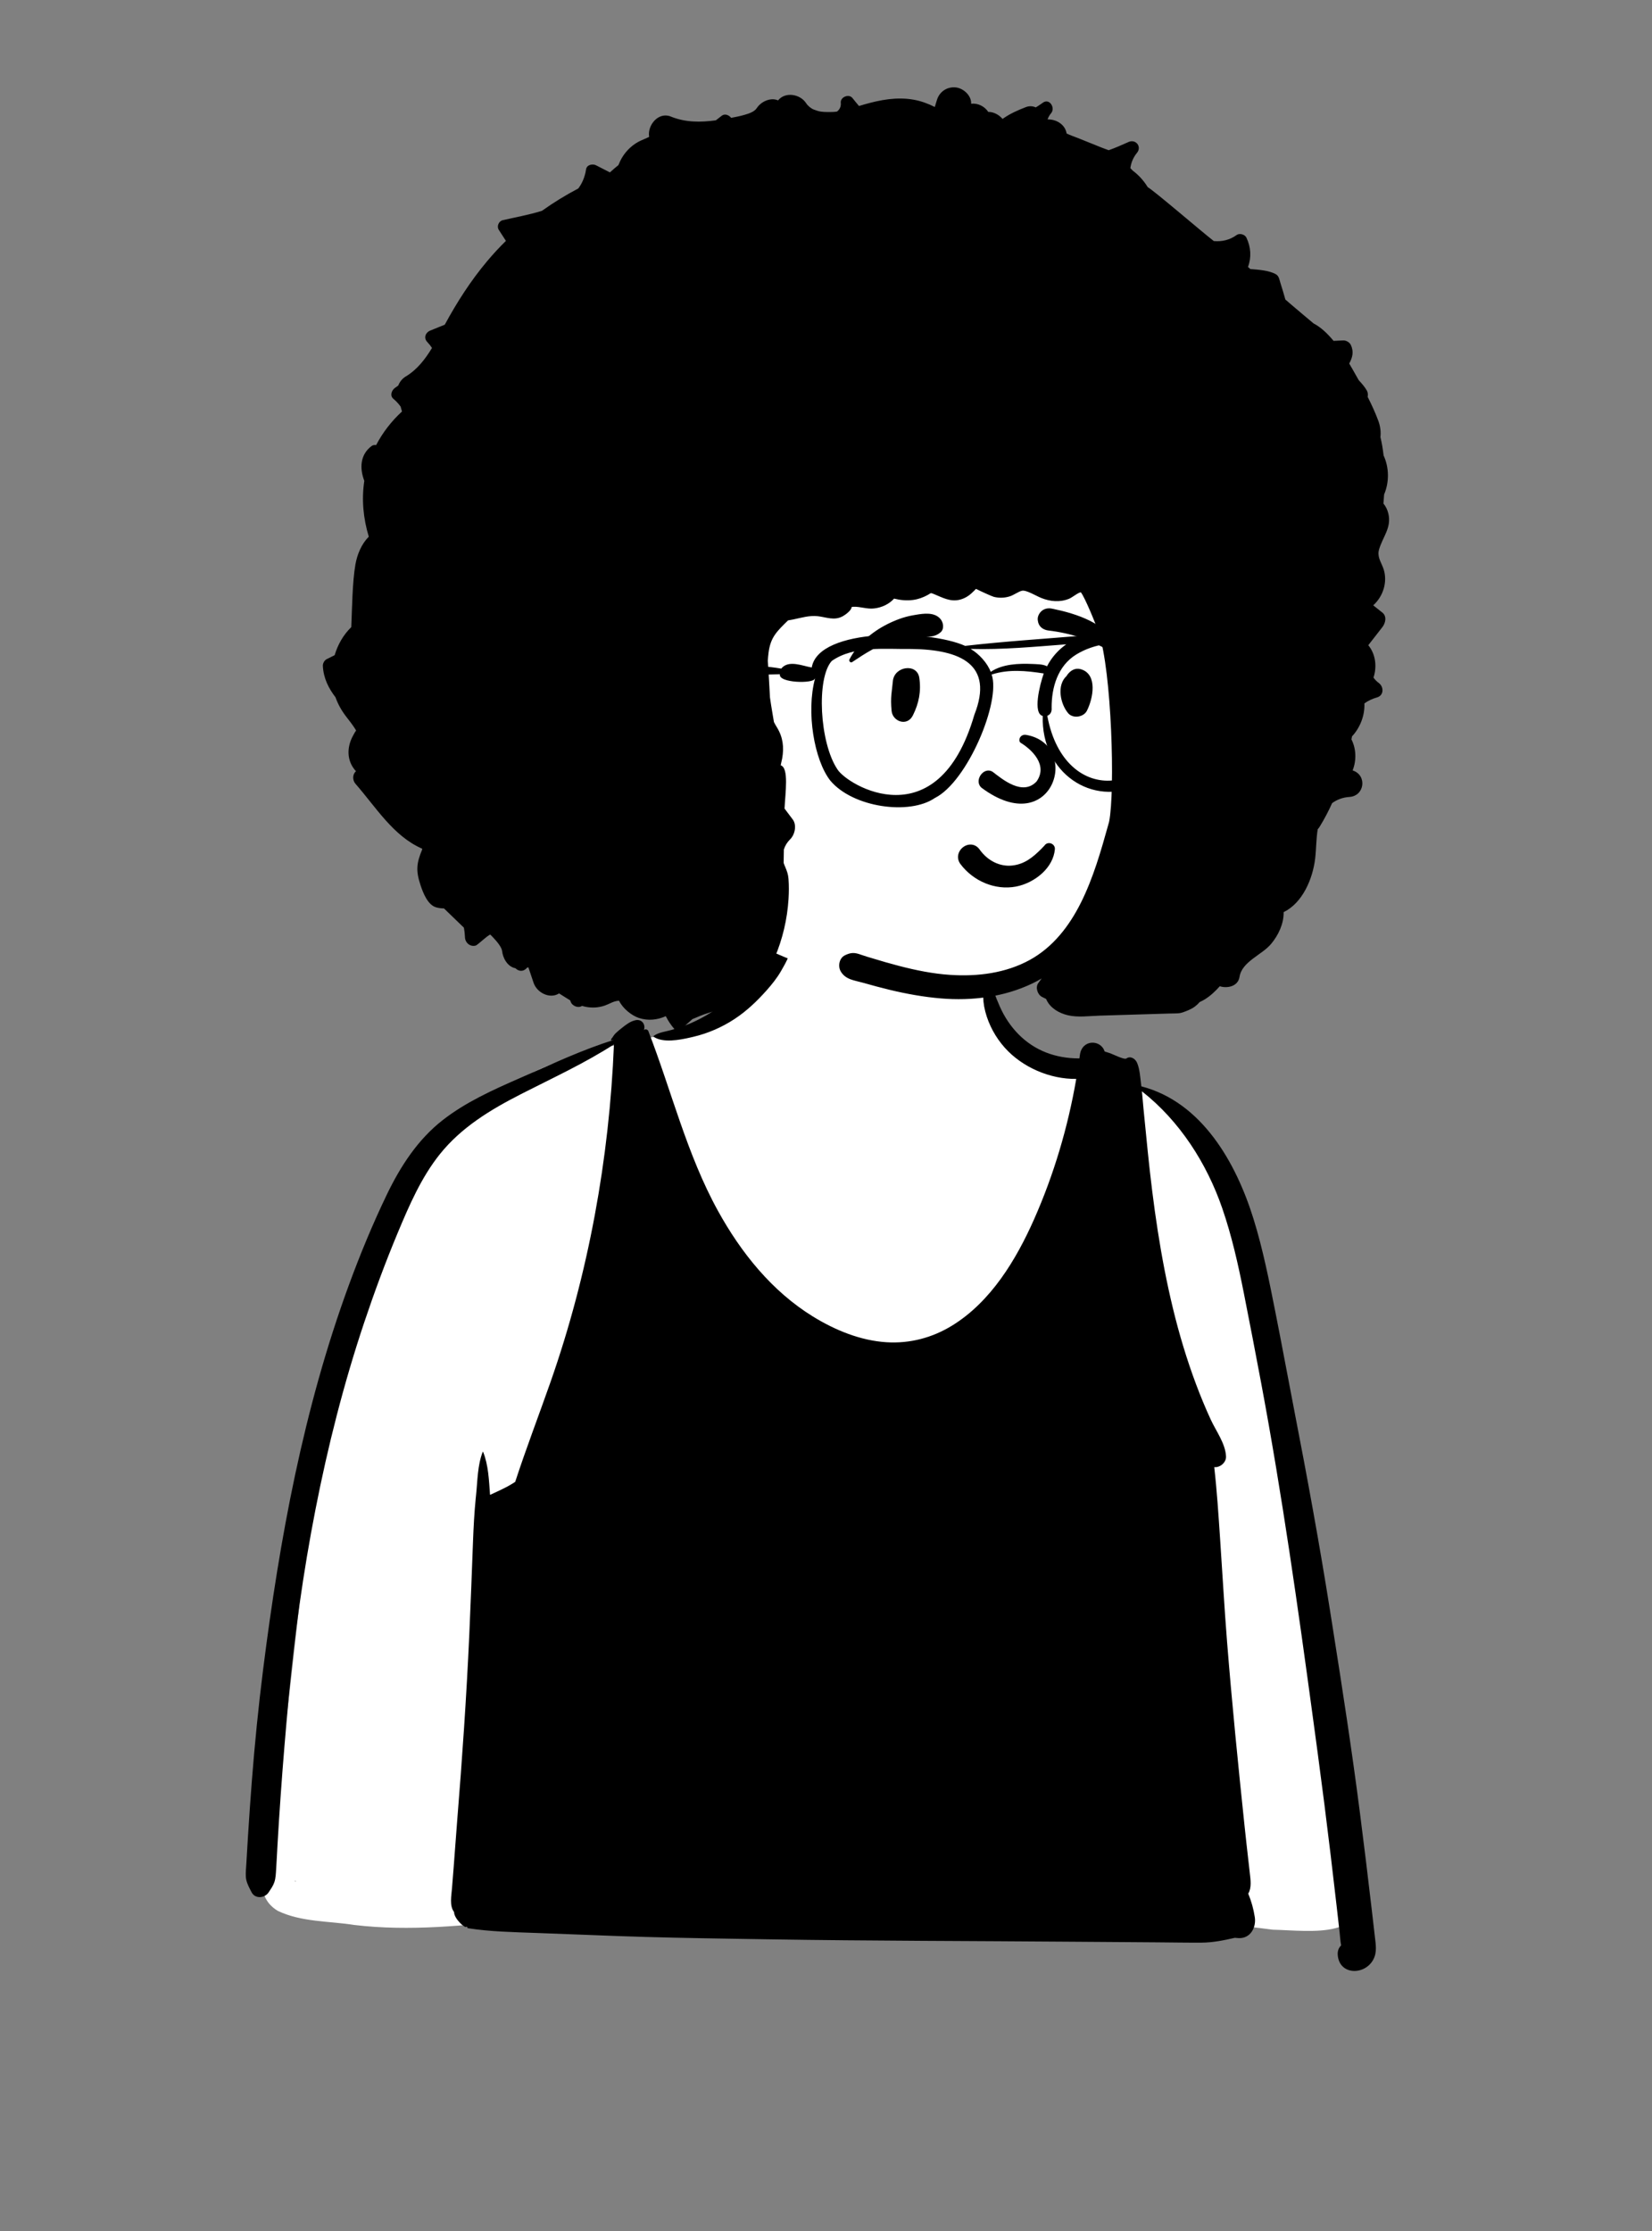 <svg width="240" height="324" viewBox="0 0 240 324" fill="none" xmlns="http://www.w3.org/2000/svg">
<rect x="0" y="0" width="240" height="324" fill="#808080" stroke="none"/>
<path fill-rule="evenodd" clip-rule="evenodd" d="M43.008 273.246C42.721 273.255 42.812 273.172 42.917 273.151C42.948 273.183 42.978 273.215 43.008 273.246ZM51.498 279.56C59.532 280.513 67.576 279.641 75.57 278.767C91.766 277.566 107.848 281.065 124.076 279.998C144.356 279.143 164.691 277.538 184.903 280.243C190.494 280.372 199.411 281.881 197.384 273.223C194.721 250.964 191.16 228.817 187.346 206.729C184.113 194.346 183.879 172.928 175.028 164.317C173.734 163.135 169.092 159.311 167.865 158.798C161.763 156.525 150.764 154.752 146.226 149.935C142.551 143.713 144.261 135.223 138.545 130.214C133.536 126.123 122.603 126.988 117.248 130.06C113.022 132.801 112.36 138.124 109.727 142.061C109.078 143.004 107.535 145.278 106.664 146.012C104.544 148.054 97.097 150.2 94.946 150.594C82.809 153.082 76.757 154.619 67.212 162.687C42.27 188.16 45.806 233.214 38.904 266.524C38.622 270.186 36.396 275.155 40.366 277.512C43.786 279.151 47.806 278.973 51.498 279.56Z" fill="white"/>
<path fill-rule="evenodd" clip-rule="evenodd" d="M143.444 141.467C143.474 141.38 143.613 141.365 143.634 141.467C143.975 143.024 144.612 144.732 145.259 146.193C145.916 147.672 146.814 149.031 147.948 150.185C150.325 152.603 153.382 153.706 156.735 153.708L156.815 153.71C156.831 153.598 156.848 153.485 156.864 153.372L156.887 153.203C157.193 150.887 159.942 150.954 160.479 152.702C160.751 152.789 161.024 152.876 161.294 152.966L161.348 152.986C161.803 153.159 163.345 153.927 163.629 153.723C164.252 153.275 164.964 153.789 165.2 154.361C165.587 155.299 165.652 156.458 165.777 157.476L165.794 157.607L165.813 157.766C174.634 160.059 179.584 168.887 182.11 177.02C183.479 181.429 184.375 185.977 185.275 190.5C186.238 195.338 187.126 200.188 188.066 205.028C189.919 214.566 191.672 224.126 193.196 233.721L193.637 236.508C195.033 245.331 196.392 254.149 197.535 263.012C198.152 267.791 198.731 272.574 199.288 277.361C199.388 278.215 199.488 279.068 199.586 279.923L199.732 281.205C199.863 282.355 200.085 283.492 199.517 284.568C198.285 286.901 194.554 286.884 194.343 283.896C194.301 283.302 194.501 282.847 194.833 282.53L194.828 282.48C194.825 282.45 194.822 282.428 194.82 282.418C194.71 281.825 194.681 281.197 194.613 280.596C194.465 279.316 194.322 278.035 194.176 276.752C193.895 274.309 193.612 271.866 193.318 269.425C192.725 264.473 192.097 259.527 191.432 254.586L190.772 249.7C188.566 233.414 186.268 217.131 183.243 200.975C182.419 196.576 181.572 192.185 180.703 187.795C179.879 183.638 178.954 179.499 177.572 175.486C175.316 168.93 171.372 162.79 165.896 158.487C165.98 159.309 166.041 160.135 166.119 160.958C166.32 163.069 166.534 165.178 166.749 167.288C167.533 174.93 168.596 182.56 170.408 190.033C171.306 193.736 172.4 197.39 173.734 200.96C174.391 202.718 175.107 204.453 175.893 206.157C176.67 207.841 178.033 209.642 178.115 211.519C178.153 212.388 177.245 213.159 176.404 213.066C176.797 216.524 177.019 220.017 177.253 223.467C177.596 228.463 177.868 233.468 178.267 238.46C178.981 247.402 179.877 256.331 180.815 265.253C181.001 267.021 181.203 268.788 181.403 270.555L181.571 272.039C181.683 273.001 181.854 274.153 181.343 275.006C181.8 276.108 182.112 277.238 182.294 278.418C182.524 279.884 181.686 281.529 179.974 281.465C179.78 281.459 179.586 281.442 179.391 281.421C177.805 281.789 176.222 282.112 174.574 282.123C172.47 282.137 170.362 282.095 168.257 282.08C164.187 282.053 160.115 282.025 156.044 281.992C141.306 281.873 126.562 281.879 111.826 281.643L105.93 281.549C100.525 281.462 95.119 281.362 89.717 281.165C85.996 281.03 82.276 280.892 78.558 280.742L77.8 280.714C74.519 280.594 71.235 280.533 67.99 280.03C67.909 280.016 67.873 279.932 67.886 279.858L67.891 279.838L67.749 279.806C67.667 280.161 65.955 278.669 65.968 277.678C65.258 276.754 65.59 275.279 65.666 274.21C65.74 273.168 65.833 272.124 65.915 271.082C66.091 268.856 66.241 266.628 66.42 264.403C67.145 255.429 67.77 246.432 68.176 237.439C68.381 232.905 68.546 228.37 68.719 223.836C68.797 221.772 68.905 219.706 69.108 217.652L69.16 217.138C69.382 215.055 69.361 212.814 70.128 210.851C70.138 210.824 70.174 210.824 70.185 210.851C70.96 212.762 71.034 214.983 71.191 217.08C71.218 217.071 71.246 217.067 71.275 217.06C72.346 216.551 73.428 216.093 74.442 215.463C74.579 215.378 74.712 215.289 74.848 215.203C76.443 210.321 78.291 205.519 79.992 200.668C85.487 184.984 88.521 168.281 89.193 151.673C85.001 154.376 80.436 156.479 75.999 158.738L75.583 158.95C71.212 161.186 67.026 163.724 63.914 167.602C61.202 170.98 59.429 175.095 57.771 179.062C55.99 183.325 54.384 187.664 52.916 192.043C49.937 200.928 47.63 210.031 45.83 219.227C44.053 228.302 42.783 237.445 41.934 246.652C41.501 251.348 41.106 256.048 40.774 260.755C40.605 263.137 40.455 265.521 40.316 267.907C40.248 269.065 40.198 270.226 40.122 271.384C40.075 272.052 40.067 272.74 39.847 273.375C39.663 273.903 39.338 274.345 39.033 274.812C38.478 275.664 37.075 275.818 36.553 274.812L36.327 274.376C36.028 273.796 35.755 273.212 35.715 272.542C35.676 271.908 35.755 271.246 35.791 270.61C35.86 269.323 35.941 268.034 36.021 266.747C36.19 264.039 36.378 261.332 36.589 258.627C37.01 253.208 37.55 247.803 38.231 242.41C40.624 223.467 44.081 204.623 50.676 186.645C52.307 182.2 54.127 177.791 56.18 173.524C58.166 169.399 60.678 165.504 64.324 162.663C67.681 160.048 71.583 158.297 75.46 156.598L75.944 156.386C80.29 154.486 84.627 152.44 89.165 151.028C89.064 151.041 88.965 151.054 88.878 151.083C88.779 151.115 88.72 150.986 88.781 150.916C89.038 150.631 89.146 150.337 89.442 150.056C89.647 149.862 89.859 149.678 90.078 149.501L90.392 149.25C90.968 148.793 91.573 148.326 92.298 148.167C93.323 147.943 93.826 148.875 93.538 149.604C93.686 149.412 94.084 149.469 94.187 149.733C97.559 158.432 99.773 167.64 104.311 175.86C107.662 181.932 112.157 187.539 118.124 191.206C121.329 193.176 124.996 194.689 128.784 194.928C132.186 195.141 135.458 194.277 138.351 192.491C143.958 189.031 147.619 182.957 150.23 177.071C153.101 170.591 155.15 163.686 156.355 156.686C152.539 156.739 148.512 154.997 145.975 152.159C144.64 150.665 143.645 148.845 143.14 146.905C142.631 144.948 142.793 143.339 143.444 141.467ZM111.435 136.384C111.9 135.553 112.931 135.278 113.774 135.617C114.71 135.993 114.991 136.902 114.858 137.825C114.703 138.907 114.008 140.076 113.468 141.021C112.901 142.01 112.172 142.921 111.418 143.773C109.998 145.379 108.479 146.827 106.677 148.01C104.884 149.187 102.855 150.069 100.77 150.561L100.275 150.677C98.653 151.048 96.345 151.473 94.994 150.591C94.929 150.549 94.931 150.462 94.994 150.42C95.725 149.91 96.703 149.819 97.544 149.579C98.461 149.314 99.38 149.014 100.257 148.638C101.987 147.894 103.644 146.913 105.118 145.742C106.599 144.568 108.031 143.166 109.022 141.549C109.521 140.738 109.946 139.886 110.353 139.028C110.765 138.168 110.972 137.212 111.435 136.384Z" fill="black"/>
<path fill-rule="evenodd" clip-rule="evenodd" d="M164.897 96.153C163.447 78.468 159.032 62.805 138.284 62.137C128.921 62.221 119.363 64.21 110.753 67.892C89.826 78.389 83.186 116.745 101.624 132.185C101.514 132.247 101.488 132.428 101.617 132.515C105.426 135.078 109.66 137.188 113.901 138.96C125.197 143.738 138.494 145.813 150.014 140.63C167.594 133.147 167.858 112.324 164.897 96.153V96.153Z" fill="white"/>
<path fill-rule="evenodd" clip-rule="evenodd" d="M199.501 87.91C200.224 87.259 200.762 86.405 201.035 85.448C201.284 84.575 201.301 83.621 201.037 82.751C200.754 81.817 200.143 81.073 200.281 80.1C200.296 80.005 200.315 79.906 200.344 79.807C200.872 77.976 202.172 76.655 201.707 74.626C201.576 74.054 201.329 73.538 200.984 73.132C201.022 72.693 201.056 72.249 201.084 71.805C201.846 70.019 201.819 67.897 201.005 66.139C200.906 65.238 200.756 64.346 200.545 63.469C200.642 62.694 200.507 61.84 200.258 61.161C199.82 59.968 199.278 58.791 198.691 57.634C198.76 57.318 198.729 56.983 198.555 56.686C198.237 56.146 197.818 55.671 197.389 55.206C197.086 54.665 196.781 54.127 196.478 53.597C196.338 53.353 196.183 53.083 196.012 52.797C196.477 51.933 196.726 51.092 196.234 50.076C196.049 49.694 195.541 49.413 195.122 49.438C194.665 49.465 194.203 49.486 193.739 49.503C192.871 48.456 191.888 47.515 190.835 46.973C189.768 46.069 188.686 45.181 187.634 44.274C187.336 44.017 187.036 43.759 186.739 43.501C186.736 43.495 186.734 43.486 186.732 43.48C186.512 42.679 186.265 41.888 186.018 41.094C185.864 40.601 185.817 40.085 185.338 39.817C184.336 39.257 182.796 39.168 181.647 39.073C181.533 38.972 181.419 38.872 181.305 38.771C181.827 37.38 181.734 35.903 181.077 34.51C180.853 34.037 180.075 33.823 179.648 34.136C178.664 34.859 177.496 35.114 176.34 35.009C174.641 33.703 167.79 27.796 166.731 27.173C166.718 27.15 166.708 27.128 166.694 27.106C166.099 26.155 165.376 25.392 164.563 24.78C164.447 24.659 164.331 24.537 164.215 24.416C164.317 23.691 164.586 22.991 165.018 22.406C165.065 22.338 165.117 22.273 165.17 22.209C165.927 21.309 165.003 20.151 163.947 20.622C163.871 20.656 163.795 20.69 163.719 20.726C162.907 21.088 162.008 21.482 161.072 21.814C160.73 21.686 160.381 21.569 160.063 21.441L156.654 20.07C156.092 19.845 155.499 19.653 154.956 19.388C154.767 18.129 153.506 17.303 152.195 17.346C152.271 17.104 152.384 16.869 152.543 16.647C152.589 16.581 152.64 16.518 152.693 16.456C153.367 15.672 152.467 14.218 151.503 14.916C151.436 14.964 151.366 15.013 151.298 15.062C151.031 15.249 150.757 15.426 150.48 15.597C150.036 15.403 149.537 15.359 149.014 15.563C147.857 16.017 146.79 16.478 145.771 17.188C145.73 17.217 145.687 17.242 145.645 17.269C145.139 16.658 144.336 16.249 143.613 16.253C143.598 16.253 143.587 16.253 143.574 16.253C143.033 15.429 142.042 14.95 141.085 15.066C141.15 13.884 139.966 12.829 138.889 12.7C137.63 12.551 136.496 13.282 136.118 14.51C136.013 14.852 135.908 15.194 135.803 15.537C134.825 15.043 133.794 14.665 132.716 14.476C130.263 14.046 127.864 14.504 125.5 15.185C125.263 15.254 125.027 15.323 124.791 15.393C124.454 15.002 124.138 14.602 123.836 14.229C123.314 13.584 122.061 14.1 122.146 14.928C122.204 15.5 121.972 15.911 121.598 16.204C121.188 16.264 120.791 16.282 120.193 16.27C119.402 16.254 119.042 16.229 118.215 15.906C117.83 15.757 117.35 15.362 117.126 15.008C116.265 13.649 114.078 13.284 113.036 14.579C111.94 14.099 110.556 14.761 109.948 15.694C109.63 16.182 108.965 16.455 108.129 16.689C107.502 16.865 106.86 16.998 106.215 17.115C105.928 16.725 105.323 16.463 104.879 16.79C104.578 17.012 104.286 17.241 103.998 17.474C101.778 17.78 99.569 17.791 97.452 16.925C95.659 16.192 94.014 18.195 94.309 19.876C93.79 20.147 93.227 20.326 92.714 20.61C91.596 21.228 90.677 22.206 90.117 23.354C90.017 23.56 89.926 23.768 89.84 23.978C89.422 24.319 89.008 24.669 88.605 25.037C87.933 24.693 87.263 24.348 86.591 24.004C86.088 23.746 85.241 23.926 85.142 24.593C84.979 25.692 84.584 26.603 84.02 27.366C82.186 28.33 80.422 29.412 78.734 30.615C76.793 31.224 74.729 31.579 73.032 31.978C72.451 32.115 72.134 32.874 72.462 33.379C72.808 33.914 73.155 34.449 73.499 34.983C72.534 35.926 71.627 36.911 70.772 37.93C68.391 40.762 66.398 43.867 64.615 47.155C63.91 47.44 63.204 47.724 62.498 48.009C61.818 48.284 61.512 49.074 62.063 49.655C62.325 49.932 62.56 50.224 62.76 50.53C61.761 52.185 60.584 53.694 58.938 54.683C58.438 54.983 58.062 55.455 57.861 55.989C57.69 56.104 57.521 56.226 57.354 56.351C56.889 56.702 56.608 57.467 57.153 57.921C57.536 58.242 57.895 58.623 58.199 59.044C58.265 59.282 58.332 59.523 58.4 59.762C56.87 61.17 55.598 62.806 54.644 64.64C54.417 64.604 54.185 64.627 53.997 64.767C52.29 66.029 52.239 68.039 52.926 69.835C52.512 72.543 52.778 75.317 53.577 77.94C52.527 78.989 51.895 80.502 51.637 81.96C51.183 84.522 51.151 88.461 51.033 91.076C49.888 92.181 49.072 93.612 48.618 95.151C48.236 95.341 47.853 95.531 47.471 95.721C47.131 95.89 46.882 96.336 46.903 96.713C47 98.532 47.75 99.969 48.745 101.271C49.098 102.275 49.62 103.201 50.304 104.089C50.777 104.697 51.24 105.281 51.648 105.938C51.69 106.003 51.715 106.065 51.734 106.107C51.574 106.28 51.441 106.568 51.324 106.773C50.348 108.493 50.334 110.509 51.719 112.008C51.198 112.435 51.181 113.297 51.641 113.826C54.639 117.252 57.139 121.417 61.298 123.237C61.317 123.269 61.334 123.3 61.349 123.332C60.506 125.361 60.392 126.416 61.081 128.512C61.085 128.531 61.091 128.548 61.098 128.567C61.465 129.666 62.141 131.427 63.36 131.769C63.745 131.877 64.123 131.926 64.497 131.923C65.465 132.856 66.43 133.79 67.396 134.724C67.48 135.187 67.533 135.654 67.55 136.125C67.577 136.913 68.319 137.552 69.117 137.319C69.398 137.237 70.953 135.726 71.239 135.734C71.382 135.878 71.522 136.022 71.661 136.167C72.174 136.706 72.886 137.556 72.946 138.12C73.06 139.183 73.757 140.401 74.883 140.616C75.305 141.045 75.981 141.174 76.499 140.614C76.533 140.578 76.567 140.542 76.603 140.511C76.657 140.504 76.71 140.498 76.765 140.492C77.015 141.236 77.264 141.98 77.515 142.721C78.007 144.184 79.888 145.124 81.223 144.271C81.439 144.399 81.65 144.537 81.861 144.674C82.182 144.879 82.507 145.088 82.841 145.285C82.86 145.34 82.879 145.395 82.896 145.448C83.112 146.105 84.007 146.458 84.559 146.08C84.73 146.135 84.905 146.179 85.083 146.215C86.015 146.399 86.953 146.348 87.853 146.037C88.497 145.818 89.112 145.397 89.805 145.34C89.848 145.336 89.893 145.339 89.937 145.338C90.502 146.497 91.794 147.495 92.812 147.834C94.145 148.279 95.51 148.12 96.725 147.576C97.052 148.231 97.464 148.852 97.955 149.425C98.228 149.742 98.72 149.675 99.001 149.425C99.535 148.952 100.065 148.477 100.595 148C100.978 147.853 101.365 147.675 101.768 147.511C103.03 146.995 104.414 146.781 105.581 146.036C106.135 145.682 106.656 145.231 107.086 144.708C107.895 144.241 108.638 143.659 109.307 142.992C109.641 142.994 109.989 142.916 110.327 142.745C111.741 142.026 112.484 140.563 112.55 139.067C113.695 136.372 114.371 133.498 114.557 130.556C114.616 129.59 114.627 128.616 114.553 127.65C114.502 126.969 114.331 126.515 114.073 125.9C113.986 125.699 113.908 125.515 113.847 125.312C113.862 124.661 113.87 124.011 113.879 123.362C114.054 122.814 114.367 122.305 114.802 121.876C115.476 121.212 115.784 119.834 115.172 119.014C114.772 118.484 114.375 117.953 113.976 117.423C114.088 115.146 114.633 111.524 113.424 111.144C113.473 110.805 113.577 110.471 113.636 110.135C113.919 108.521 113.75 107.077 112.892 105.665C112.712 105.372 112.56 105.112 112.436 104.858C112.358 104.393 112.279 103.928 112.201 103.463C112.081 102.747 111.962 102.024 111.861 101.297C111.808 100.371 111.76 99.445 111.707 98.517C111.658 97.664 111.603 96.81 111.546 95.954C111.57 95.571 111.603 95.189 111.652 94.806C111.941 92.526 112.873 91.682 114.487 90.097C114.741 90.057 114.992 90.013 115.239 89.962C116.391 89.723 117.595 89.353 118.78 89.486C120.067 89.63 121.218 90.186 122.469 89.476C122.836 89.264 123.646 88.681 123.715 88.218C123.72 88.189 123.726 88.163 123.734 88.144C123.821 88.132 123.933 88.121 124.003 88.119C124.996 88.085 125.944 88.476 126.946 88.368C128.131 88.242 129.191 87.715 129.889 86.936C130.782 87.155 131.695 87.255 132.622 87.132C133.4 87.031 134.097 86.777 134.786 86.401C135.286 86.13 135.128 86.052 135.673 86.272C136.913 86.775 138.035 87.439 139.431 87.094C140.156 86.916 140.781 86.525 141.308 85.999C141.432 85.877 141.643 85.693 141.785 85.519C142.448 85.855 144.117 86.614 144.392 86.682C145.17 86.872 145.993 86.843 146.75 86.589C147.305 86.403 147.986 85.896 148.474 85.792C149.105 85.657 150.508 86.536 151.262 86.838C152.585 87.369 153.986 87.5 155.325 86.952C155.786 86.764 156.681 86.014 157.026 86.02C157.586 86.711 159.149 90.493 159.618 91.873C161.517 97.452 162.01 114.874 161.133 119.319C161.099 119.45 161.063 119.579 161.027 119.71C159.95 123.575 158.828 127.506 157.026 131.108C155.325 134.502 152.974 137.558 149.6 139.412C146.101 141.335 141.994 141.84 138.06 141.58C135.527 141.415 133.036 140.906 130.586 140.268C129.305 139.936 128.036 139.566 126.772 139.181C126.221 139.014 125.661 138.858 125.12 138.663C124.165 138.319 123.665 138.291 122.75 138.733C121.917 139.135 121.704 140.32 122.137 141.066C122.843 142.284 124.136 142.368 125.384 142.723C126.656 143.085 127.932 143.431 129.217 143.742C131.678 144.334 134.179 144.788 136.702 144.998C141.219 145.376 145.873 144.793 149.984 142.821C150.449 142.597 150.897 142.358 151.33 142.1C151.17 142.324 151.007 142.548 150.842 142.77C150.386 143.385 150.724 144.431 151.364 144.767C151.567 144.873 151.77 144.974 151.974 145.074C152.002 145.139 152.031 145.205 152.065 145.27C152.651 146.445 153.876 147.139 155.124 147.439C156.608 147.794 158.268 147.542 159.777 147.498C161.175 147.456 162.574 147.413 163.97 147.371C164.3 147.363 164.629 147.352 164.959 147.341C166.62 147.291 168.278 147.242 169.936 147.191C171.415 147.147 171.346 147.261 172.734 146.669C173.353 146.403 173.86 146.027 174.286 145.526C174.553 145.408 174.81 145.272 175.058 145.118C175.852 144.624 176.558 143.96 177.208 143.229C178.313 143.577 179.862 143.254 180.077 141.865C180.424 139.644 183.31 138.695 184.658 137.089C185.746 135.793 186.523 134.096 186.483 132.467C189.225 131.139 190.717 127.642 191.065 124.674C191.228 123.298 191.203 121.825 191.437 120.426C191.541 120.314 191.634 120.196 191.712 120.069C192.401 118.955 193 117.807 193.529 116.632C194.247 116.114 195.111 115.795 196.015 115.742C198.238 115.614 198.656 112.615 196.537 111.892C196.527 111.887 196.518 111.885 196.508 111.881C197.082 110.444 197.034 108.743 196.336 107.381C196.366 107.234 196.393 107.088 196.421 106.94C197.61 105.661 198.293 103.884 198.217 102.153C198.76 101.77 199.368 101.474 200.034 101.29C201.062 101.007 201.069 99.752 200.308 99.189C200.002 98.963 199.748 98.699 199.537 98.407C200.063 96.827 199.856 94.999 198.781 93.701C199.463 92.826 200.146 91.951 200.828 91.076C201.28 90.497 201.519 89.514 200.828 88.964C200.386 88.612 199.945 88.261 199.501 87.91Z" fill="black"/>
<path fill-rule="evenodd" clip-rule="evenodd" d="M143.152 128.274C141.732 127.695 140.465 126.728 139.538 125.493C139.216 125.063 139.133 124.61 139.2 124.195C139.276 123.729 139.552 123.306 139.928 123.023C140.305 122.739 140.777 122.598 141.233 122.67C141.63 122.732 142.024 122.949 142.337 123.399L142.402 123.489C142.953 124.235 143.67 124.846 144.488 125.241C145.276 125.621 146.158 125.798 147.07 125.695C148.808 125.499 150.005 124.559 151.278 123.282C151.436 123.121 151.594 122.955 151.752 122.786C151.852 122.633 151.991 122.534 152.146 122.483C152.317 122.425 152.511 122.429 152.689 122.491C152.86 122.55 153.013 122.664 153.116 122.815C153.213 122.958 153.269 123.135 153.251 123.339C153.134 124.661 152.443 125.842 151.461 126.769C150.37 127.799 148.924 128.511 147.563 128.761C146.064 129.036 144.536 128.839 143.152 128.274V128.274ZM148.271 107.866C149.866 108.836 152.297 111.098 150.581 113.503C148.56 115.624 145.652 113.193 144.219 112.093C142.89 111.241 141.396 113.433 142.629 114.428C152.986 122.099 157.19 108.12 149.078 106.726C148.184 106.572 147.853 107.566 148.271 107.866ZM129.711 98.943C129.887 96.754 133.219 96.257 133.551 98.423C133.847 100.363 133.498 102.145 132.624 103.892C131.79 105.561 129.692 104.783 129.533 103.263C129.32 101.226 129.601 100.304 129.711 98.943ZM155.076 97.974C155.541 97.365 156.212 96.95 157.015 97.184C159.526 97.918 158.786 101.485 157.904 103.22C157.425 104.163 155.876 104.402 155.176 103.572C154.036 102.219 153.489 99.516 154.94 98.183C154.979 98.114 155.023 98.044 155.076 97.974ZM132.589 89.365L132.986 89.296C134.213 89.084 135.738 88.88 136.606 89.867C137.067 90.39 137.225 91.362 136.606 91.863C135.518 92.745 134.314 92.403 133.01 92.478C131.935 92.539 130.902 92.717 129.867 93.013C127.595 93.663 125.744 94.849 123.804 96.15C123.55 96.321 123.29 95.996 123.411 95.757C124.531 93.563 126.701 91.76 128.875 90.662C130.036 90.075 131.305 89.588 132.589 89.365ZM152.787 88.382L153.091 88.445C156.395 89.135 160.687 90.515 162.251 93.761C162.311 94.221 162.248 94.319 162.197 94.383L162.18 94.405C162.137 94.46 162.104 94.535 161.905 94.598C161.85 94.584 161.794 94.57 161.737 94.556C161.02 94.368 160.453 94.109 159.904 93.84L159.308 93.546C158.617 93.208 157.92 92.881 157.181 92.64C155.605 92.126 153.983 91.763 152.337 91.57C151.98 91.528 151.636 91.407 151.365 91.201C151.108 91.005 150.911 90.733 150.821 90.372C150.705 89.906 150.739 89.552 150.989 89.131C151.177 88.815 151.447 88.595 151.756 88.469C152.071 88.341 152.43 88.311 152.787 88.382Z" fill="black"/>
<path fill-rule="evenodd" clip-rule="evenodd" d="M170.723 102.353C168.709 115.983 154.648 117.49 152.15 103.959C152.551 103.784 152.839 103.438 152.779 102.767C152.765 99.818 153.68 96.701 156.339 95.061C159.087 93.369 162.303 93.202 165.482 93.244C171.55 93.1 171.423 98.174 170.723 102.353M149.949 96.425C148.044 96.345 145.635 96.412 143.929 97.573C143.46 96.31 142.242 94.961 141.01 94.239C145.587 94.373 150.298 93.923 154.908 93.573C153.805 94.326 152.778 95.456 152.111 96.763C151.491 96.433 150.604 96.464 149.949 96.425M141.555 103.798C136.274 121.982 123.093 114.056 121.656 111.726C119.064 107.87 118.576 98.496 120.834 95.989C124.066 93.722 128.641 94.306 132.459 94.25C139.474 94.345 144.455 96.444 141.555 103.798M176.958 95.435C175.524 95.247 173.99 95.209 172.657 95.841C172.246 94.095 170.956 92.635 169.501 91.992C169.324 91.771 169.351 91.653 168.749 91.686C165.053 90.575 160.917 91.162 157.365 92.302C151.755 92.775 145.87 93.147 140.213 93.798C134.914 91.418 118.923 91.069 117.929 96.936C116.679 96.749 114.55 95.765 113.5 97.1C105.795 95.794 97.833 97.61 90.094 98.418C88.147 98.777 87.143 102.645 89.354 102.592C90.597 102.254 89.316 100.184 90.99 100.028C98.456 99.212 105.759 98.055 113.302 97.919C113.04 99.222 118.291 99.307 118.369 98.546C118.38 98.552 118.392 98.556 118.403 98.561C117.106 103.399 118.277 110.361 120.622 113.361C123.908 117.289 132.157 118.416 135.814 115.889C140.532 113.556 145.441 101.847 144.062 97.957C146.564 97.163 149.038 97.401 151.635 97.805C151.04 99.485 150.014 103.621 151.491 103.98C151.22 112.191 158.689 117.314 165.575 113.946C171.536 111.147 173.62 102.288 172.891 96.91C173.633 98.344 179.862 96.783 176.958 95.435" fill="black"/>
</svg>
